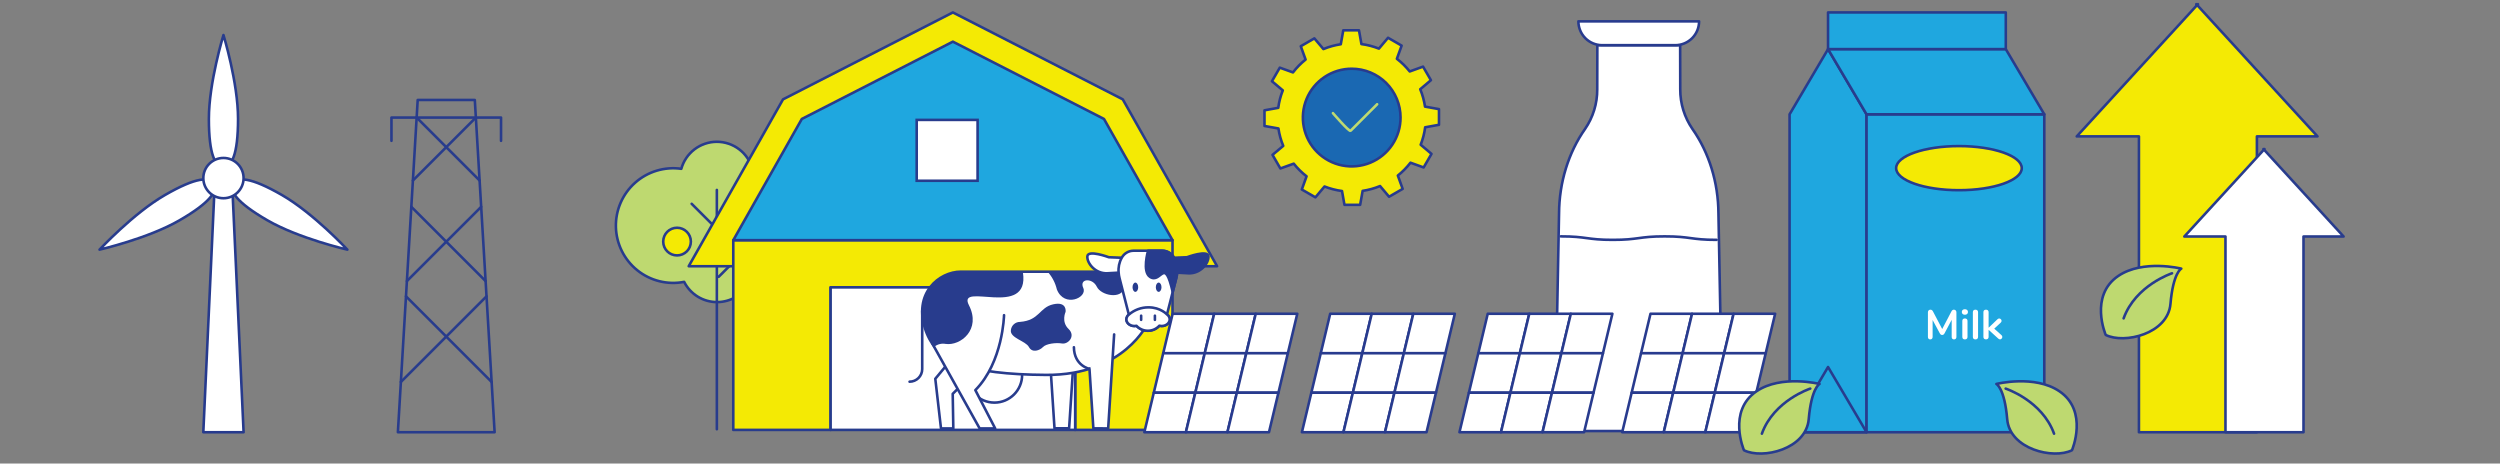 <svg width="1920" height="356" viewBox="0 0 1920 356" fill="none" xmlns="http://www.w3.org/2000/svg">
<rect x="0" y="0" width="1920" height="356" fill="#808080" stroke="none"/>
<g clip-path="url(#clip0_301_3011)">
<mask id="mask0_301_3011" style="mask-type:luminance" maskUnits="userSpaceOnUse" x="0" y="-95" width="1920" height="500">
<path d="M1920 -95H0V405H1920V-95Z" fill="white"/>
</mask>
<g mask="url(#mask0_301_3011)">
<path d="M1779.83 104.749L1688 4.53V3.182L1687.38 3.856L1686.77 3.182V4.53L1594.93 104.754H1642.7V331.94H1733.3V104.749H1779.83Z" fill="#F4EA04" stroke="#283C8D" stroke-width="2" stroke-linecap="round" stroke-linejoin="round"/>
<path d="M1799.88 181.648L1739.13 115.348V114.456L1738.72 114.902L1738.31 114.456V115.348L1677.56 181.648H1709.16V331.94H1769.09V181.648H1799.88Z" fill="white" stroke="#283C8D" stroke-width="2" stroke-linecap="round" stroke-linejoin="round"/>
<path d="M379.866 331.94H305.571L307.871 293.355L311.798 227.581L312.498 215.871L315.898 158.827L317.108 138.627L319.983 90.278L320.789 76.797H364.65L365.456 90.278L368.331 138.627L369.541 158.827L372.941 215.871L373.641 227.581L377.568 293.355L379.866 331.94Z" stroke="#283C8D" stroke-width="2" stroke-linecap="round" stroke-linejoin="round"/>
<path d="M319.982 90.282L342.719 113.019L368.331 138.631" stroke="#283C8D" stroke-width="2" stroke-linecap="round" stroke-linejoin="round"/>
<path d="M317.107 138.63L342.719 113.018L365.456 90.281" stroke="#283C8D" stroke-width="2" stroke-linecap="round" stroke-linejoin="round"/>
<path d="M315.897 158.83L342.719 185.652L372.942 215.875" stroke="#283C8D" stroke-width="2" stroke-linecap="round" stroke-linejoin="round"/>
<path d="M369.54 158.83L342.717 185.648L312.494 215.871" stroke="#283C8D" stroke-width="2" stroke-linecap="round" stroke-linejoin="round"/>
<path d="M377.569 293.355L342.717 258.505L311.793 227.581" stroke="#283C8D" stroke-width="2" stroke-linecap="round" stroke-linejoin="round"/>
<path d="M307.868 293.355L342.719 258.504L373.643 227.58" stroke="#283C8D" stroke-width="2" stroke-linecap="round" stroke-linejoin="round"/>
<path d="M384.793 108.139V90.282H300.646V108.139" stroke="#283C8D" stroke-width="2" stroke-linecap="round" stroke-linejoin="round"/>
<path d="M187.079 331.94H156.148L165.124 136.779H178.102L187.079 331.94Z" fill="white" stroke="#263A8D" stroke-width="2" stroke-linecap="round" stroke-linejoin="round"/>
<path d="M182.817 91.3C182.817 119.262 177.802 128.153 171.617 128.153C165.432 128.153 160.417 119.262 160.417 91.3C160.417 63.338 171.617 26.9 171.617 26.9C171.617 26.9 182.817 63.339 182.817 91.3Z" fill="white" stroke="#283C8D" stroke-width="2" stroke-linecap="round" stroke-linejoin="round"/>
<path d="M126.626 149.82C150.841 135.839 161.049 135.736 164.142 141.093C167.235 146.45 162.042 155.239 137.827 169.22C113.612 183.201 76.452 191.72 76.452 191.72C76.452 191.72 102.411 163.8 126.626 149.82Z" fill="white" stroke="#283C8D" stroke-width="2" stroke-linecap="round" stroke-linejoin="round"/>
<path d="M205.399 169.22C181.184 155.239 175.991 146.45 179.084 141.093C182.177 135.736 192.384 135.839 216.6 149.82C240.816 163.801 266.775 191.72 266.775 191.72C266.775 191.72 229.617 183.2 205.399 169.22Z" fill="white" stroke="#283C8D" stroke-width="2" stroke-linecap="round" stroke-linejoin="round"/>
<path d="M171.613 152.244C180.154 152.244 187.078 145.32 187.078 136.779C187.078 128.238 180.154 121.314 171.613 121.314C163.072 121.314 156.148 128.238 156.148 136.779C156.148 145.32 163.072 152.244 171.613 152.244Z" fill="white" stroke="#283C8D" stroke-width="2" stroke-linecap="round" stroke-linejoin="round"/>
<path d="M610.478 157.664C610.507 153.571 609.643 149.52 607.947 145.794C606.251 142.069 603.764 138.758 600.658 136.091C597.552 133.425 593.902 131.468 589.962 130.356C586.023 129.244 581.888 129.003 577.847 129.652C576.19 123.683 572.624 118.421 567.692 114.671C562.761 110.922 556.737 108.892 550.542 108.892C544.347 108.892 538.323 110.922 533.392 114.671C528.461 118.421 524.894 123.683 523.238 129.652C516.901 128.75 510.445 129.241 504.317 131.089C498.19 132.937 492.539 136.099 487.758 140.354C482.977 144.609 479.181 149.855 476.635 155.727C474.089 161.599 472.853 167.955 473.014 174.354C473.175 180.752 474.729 187.038 477.567 192.774C480.406 198.51 484.461 203.559 489.449 207.568C494.438 211.578 500.241 214.451 506.454 215.989C512.666 217.526 519.14 217.692 525.423 216.472C527.784 221.141 531.392 225.064 535.847 227.808C540.302 230.551 545.43 232.007 550.662 232.015C555.894 232.022 561.026 230.581 565.488 227.851C569.951 225.12 573.571 221.207 575.946 216.545C593.342 201.022 605.422 180.425 610.478 157.664Z" fill="#BED970" stroke="#283C8D" stroke-width="2" stroke-linecap="round" stroke-linejoin="round"/>
<path d="M550.543 329.645V145.869ZM531.207 156.523L549.607 174.923ZM573.063 191.473L551.963 212.573Z" fill="white"/>
<path d="M550.543 329.645V145.869M531.207 156.523L549.607 174.923M573.063 191.473L551.963 212.573" stroke="#283C8D" stroke-width="2" stroke-linecap="round" stroke-linejoin="round"/>
<path d="M519.964 196.156C525.828 196.156 530.583 191.402 530.583 185.537C530.583 179.672 525.828 174.918 519.964 174.918C514.099 174.918 509.345 179.672 509.345 185.537C509.345 191.402 514.099 196.156 519.964 196.156Z" fill="#F4EA04" stroke="#283C8D" stroke-width="2" stroke-linecap="round" stroke-linejoin="round"/>
<path d="M577.43 170.231C583.294 170.231 588.049 165.477 588.049 159.612C588.049 153.747 583.294 148.993 577.43 148.993C571.565 148.993 566.811 153.747 566.811 159.612C566.811 165.477 571.565 170.231 577.43 170.231Z" fill="#F4EA04" stroke="#283C8D" stroke-width="2" stroke-linecap="round" stroke-linejoin="round"/>
<path d="M528.929 204.444L601.359 76.308L731.805 9.56L862.291 76.308L934.723 204.444H528.929Z" fill="#F4EA04" stroke="#283C8D" stroke-width="2" stroke-linecap="round" stroke-linejoin="round"/>
<path d="M900.489 184.471V330.183H825.731V220.683H637.917V330.183H563.16V184.471H900.489Z" fill="#F4EA04" stroke="#283C8D" stroke-width="2" stroke-linecap="round" stroke-linejoin="round"/>
<path d="M900.489 184.471H563.16L615.794 91.358L731.807 31.996L847.855 91.358L900.489 184.471Z" fill="#1FA7DF" stroke="#283C8D" stroke-width="2" stroke-linecap="round" stroke-linejoin="round"/>
<path d="M825.731 220.688H637.919V330.183H825.731V220.688Z" fill="white" stroke="#273C8D" stroke-width="2" stroke-linecap="round" stroke-linejoin="round"/>
<path d="M704.022 92.074H750.796V138.848H704.022V92.074Z" fill="white" stroke="#283C8D" stroke-width="2" stroke-linecap="round"/>
<path d="M1374.39 87.802V331.94H1433.51V87.802L1403.94 37.724L1374.39 87.802Z" fill="#1FA7DF" stroke="#283C8D" stroke-width="2" stroke-linecap="round" stroke-linejoin="round"/>
<path d="M1570.01 87.802H1433.51V331.94H1570.01V87.802Z" fill="#1FA7DF" stroke="#283C8D" stroke-width="2" stroke-linecap="round" stroke-linejoin="round"/>
<path d="M1403.93 37.725L1433.51 87.803H1570.02L1540.44 37.725H1403.93Z" fill="#1FA7DF" stroke="#283C8D" stroke-width="2" stroke-linecap="round" stroke-linejoin="round"/>
<path d="M1540.44 9.56H1403.93V37.725H1540.44V9.56Z" fill="#1FA7DF" stroke="#283C8D" stroke-width="2" stroke-linecap="round" stroke-linejoin="round"/>
<path d="M1433.51 331.94L1403.94 281.862L1374.39 331.94H1433.51Z" fill="#1FA7DF" stroke="#283C8D" stroke-width="2" stroke-linecap="round" stroke-linejoin="round"/>
<path d="M1319.76 163.93L1322.56 310.73C1322.61 313.361 1322.13 315.976 1321.17 318.423C1320.2 320.871 1318.76 323.103 1316.92 324.992C1315.09 326.88 1312.9 328.387 1310.48 329.426C1308.07 330.466 1305.47 331.016 1302.84 331.047H1214.27C1211.64 331.016 1209.04 330.466 1206.62 329.427C1204.2 328.388 1202.01 326.881 1200.18 324.992C1198.35 323.104 1196.91 320.872 1195.94 318.424C1194.97 315.976 1194.5 313.361 1194.55 310.73L1197.35 163.93C1197.46 140.154 1204.54 117.202 1217.35 98.991C1223.47 90.073 1226.72 79.499 1226.68 68.682L1226.76 34.713H1290.35L1290.43 68.682C1290.39 79.499 1293.64 90.073 1299.76 98.991C1312.57 117.198 1319.65 140.15 1319.76 163.93Z" fill="white" stroke="#283B8E" stroke-width="2" stroke-linecap="round" stroke-linejoin="round"/>
<path d="M1318.35 184.215C1298.41 184.215 1298.41 181.536 1278.47 181.536C1258.54 181.536 1258.54 184.215 1238.6 184.215C1218.66 184.215 1218.66 181.536 1198.72 181.536" fill="white"/>
<path d="M1318.35 184.215C1298.41 184.215 1298.41 181.536 1278.47 181.536C1258.54 181.536 1258.54 184.215 1238.6 184.215C1218.66 184.215 1218.66 181.536 1198.72 181.536" stroke="#283B8E" stroke-width="2" stroke-linecap="round" stroke-linejoin="round"/>
<path d="M1212.2 16.401C1212.2 18.805 1212.68 21.186 1213.6 23.407C1214.52 25.629 1215.86 27.647 1217.56 29.347C1219.26 31.047 1221.28 32.396 1223.5 33.316C1225.72 34.236 1228.11 34.709 1230.51 34.709H1286.59C1289 34.709 1291.38 34.236 1293.6 33.316C1295.82 32.396 1297.84 31.047 1299.54 29.347C1301.24 27.647 1302.59 25.629 1303.51 23.407C1304.43 21.186 1304.9 18.805 1304.9 16.401H1212.2Z" fill="white" stroke="#283B8E" stroke-width="2" stroke-linecap="round" stroke-linejoin="round"/>
<path d="M1142.58 240.966H1174.49L1167.25 271.291H1135.34L1142.58 240.966Z" fill="white" stroke="#283B8E" stroke-width="2" stroke-linecap="round" stroke-linejoin="round"/>
<path d="M1174.49 240.966H1206.4L1199.16 271.291H1167.25L1174.49 240.966Z" fill="white" stroke="#283B8E" stroke-width="2" stroke-linecap="round" stroke-linejoin="round"/>
<path d="M1206.4 240.966H1238.31L1231.07 271.291H1199.16L1206.4 240.966Z" fill="white" stroke="#283B8E" stroke-width="2" stroke-linecap="round" stroke-linejoin="round"/>
<path d="M1135.34 271.291H1167.25L1160.01 301.616H1128.1L1135.34 271.291Z" fill="white" stroke="#283B8E" stroke-width="2" stroke-linecap="round" stroke-linejoin="round"/>
<path d="M1167.25 271.291H1199.16L1191.92 301.616H1160.01L1167.25 271.291Z" fill="white" stroke="#283B8E" stroke-width="2" stroke-linecap="round" stroke-linejoin="round"/>
<path d="M1199.16 271.291H1231.07L1223.82 301.616H1191.92L1199.16 271.291Z" fill="white" stroke="#283B8E" stroke-width="2" stroke-linecap="round" stroke-linejoin="round"/>
<path d="M1128.1 301.616H1160.01L1152.77 331.941H1120.86L1128.1 301.616Z" fill="white" stroke="#283B8E" stroke-width="2" stroke-linecap="round" stroke-linejoin="round"/>
<path d="M1160.01 301.616H1191.92L1184.67 331.941H1152.77L1160.01 301.616Z" fill="white" stroke="#283B8E" stroke-width="2" stroke-linecap="round" stroke-linejoin="round"/>
<path d="M1191.92 301.616H1223.83L1216.58 331.941H1184.67L1191.92 301.616Z" fill="white" stroke="#283B8E" stroke-width="2" stroke-linecap="round" stroke-linejoin="round"/>
<path d="M1267.58 240.966H1299.49L1292.25 271.291H1260.34L1267.58 240.966Z" fill="white" stroke="#283B8E" stroke-width="2" stroke-linecap="round" stroke-linejoin="round"/>
<path d="M1299.49 240.966H1331.4L1324.16 271.291H1292.25L1299.49 240.966Z" fill="white" stroke="#283B8E" stroke-width="2" stroke-linecap="round" stroke-linejoin="round"/>
<path d="M1331.4 240.966H1363.31L1356.07 271.291H1324.16L1331.4 240.966Z" fill="white" stroke="#283B8E" stroke-width="2" stroke-linecap="round" stroke-linejoin="round"/>
<path d="M1260.34 271.291H1292.25L1285.01 301.616H1253.1L1260.34 271.291Z" fill="white" stroke="#283B8E" stroke-width="2" stroke-linecap="round" stroke-linejoin="round"/>
<path d="M1292.25 271.291H1324.16L1316.92 301.616H1285.01L1292.25 271.291Z" fill="white" stroke="#283B8E" stroke-width="2" stroke-linecap="round" stroke-linejoin="round"/>
<path d="M1324.16 271.291H1356.07L1348.82 301.616H1316.92L1324.16 271.291Z" fill="white" stroke="#283B8E" stroke-width="2" stroke-linecap="round" stroke-linejoin="round"/>
<path d="M1253.1 301.616H1285.01L1277.77 331.941H1245.86L1253.1 301.616Z" fill="white" stroke="#283B8E" stroke-width="2" stroke-linecap="round" stroke-linejoin="round"/>
<path d="M1285.01 301.616H1316.92L1309.67 331.941H1277.77L1285.01 301.616Z" fill="white" stroke="#283B8E" stroke-width="2" stroke-linecap="round" stroke-linejoin="round"/>
<path d="M1316.92 301.616H1348.83L1341.58 331.941H1309.67L1316.92 301.616Z" fill="white" stroke="#283B8E" stroke-width="2" stroke-linecap="round" stroke-linejoin="round"/>
<path d="M1021.58 240.966H1053.49L1046.25 271.291H1014.34L1021.58 240.966Z" fill="white" stroke="#283B8E" stroke-width="2" stroke-linecap="round" stroke-linejoin="round"/>
<path d="M1053.49 240.966H1085.4L1078.16 271.291H1046.25L1053.49 240.966Z" fill="white" stroke="#283B8E" stroke-width="2" stroke-linecap="round" stroke-linejoin="round"/>
<path d="M1085.4 240.966H1117.31L1110.07 271.291H1078.16L1085.4 240.966Z" fill="white" stroke="#283B8E" stroke-width="2" stroke-linecap="round" stroke-linejoin="round"/>
<path d="M1014.34 271.291H1046.25L1039.01 301.616H1007.1L1014.34 271.291Z" fill="white" stroke="#283B8E" stroke-width="2" stroke-linecap="round" stroke-linejoin="round"/>
<path d="M1046.25 271.291H1078.16L1070.92 301.616H1039.01L1046.25 271.291Z" fill="white" stroke="#283B8E" stroke-width="2" stroke-linecap="round" stroke-linejoin="round"/>
<path d="M1078.16 271.291H1110.07L1102.82 301.616H1070.92L1078.16 271.291Z" fill="white" stroke="#283B8E" stroke-width="2" stroke-linecap="round" stroke-linejoin="round"/>
<path d="M1007.1 301.616H1039.01L1031.77 331.941H999.857L1007.1 301.616Z" fill="white" stroke="#283B8E" stroke-width="2" stroke-linecap="round" stroke-linejoin="round"/>
<path d="M1039.01 301.616H1070.92L1063.67 331.941H1031.77L1039.01 301.616Z" fill="white" stroke="#283B8E" stroke-width="2" stroke-linecap="round" stroke-linejoin="round"/>
<path d="M1070.92 301.616H1102.83L1095.58 331.941H1063.67L1070.92 301.616Z" fill="white" stroke="#283B8E" stroke-width="2" stroke-linecap="round" stroke-linejoin="round"/>
<path d="M900.582 240.966H932.491L925.249 271.291H893.34L900.582 240.966Z" fill="white" stroke="#283B8E" stroke-width="2" stroke-linecap="round" stroke-linejoin="round"/>
<path d="M932.491 240.966H964.4L957.158 271.291H925.249L932.491 240.966Z" fill="white" stroke="#283B8E" stroke-width="2" stroke-linecap="round" stroke-linejoin="round"/>
<path d="M964.4 240.966H996.309L989.067 271.291H957.158L964.4 240.966Z" fill="white" stroke="#283B8E" stroke-width="2" stroke-linecap="round" stroke-linejoin="round"/>
<path d="M893.34 271.291H925.249L918.007 301.616H886.098L893.34 271.291Z" fill="white" stroke="#283B8E" stroke-width="2" stroke-linecap="round" stroke-linejoin="round"/>
<path d="M925.249 271.291H957.158L949.916 301.616H918.007L925.249 271.291Z" fill="white" stroke="#283B8E" stroke-width="2" stroke-linecap="round" stroke-linejoin="round"/>
<path d="M957.158 271.291H989.067L981.825 301.616H949.917L957.158 271.291Z" fill="white" stroke="#283B8E" stroke-width="2" stroke-linecap="round" stroke-linejoin="round"/>
<path d="M886.099 301.616H918.008L910.766 331.941H878.857L886.099 301.616Z" fill="white" stroke="#283B8E" stroke-width="2" stroke-linecap="round" stroke-linejoin="round"/>
<path d="M918.008 301.616H949.917L942.675 331.941H910.766L918.008 301.616Z" fill="white" stroke="#283B8E" stroke-width="2" stroke-linecap="round" stroke-linejoin="round"/>
<path d="M949.917 301.616H981.826L974.584 331.941H942.675L949.917 301.616Z" fill="white" stroke="#283B8E" stroke-width="2" stroke-linecap="round" stroke-linejoin="round"/>
<path d="M1591.27 345.796C1591.27 345.796 1604.16 315.754 1581.59 300.478C1562.53 287.578 1533.22 294.878 1533.22 294.878C1533.22 294.878 1539.5 297.947 1541.53 321.939C1543.49 345.018 1577.01 352.925 1591.27 345.796Z" fill="#BED970" stroke="#273C8E" stroke-width="2" stroke-linecap="round" stroke-linejoin="round"/>
<path d="M1540.35 298.442C1540.35 298.442 1568.35 307.607 1577.52 333.066Z" fill="#BED970"/>
<path d="M1540.35 298.442C1540.35 298.442 1568.35 307.607 1577.52 333.066" stroke="#273C8E" stroke-width="2" stroke-linecap="round" stroke-linejoin="round"/>
<path d="M1617.19 257.23C1617.19 257.23 1604.29 227.188 1626.86 211.913C1645.92 199.013 1675.23 206.313 1675.23 206.313C1675.23 206.313 1668.96 209.381 1666.92 233.374C1664.96 256.457 1631.44 264.364 1617.19 257.23Z" fill="#BED970" stroke="#273C8E" stroke-width="2" stroke-linecap="round" stroke-linejoin="round"/>
<path d="M1668.11 209.881C1668.11 209.881 1640.1 219.047 1630.94 244.506Z" fill="#BED970"/>
<path d="M1668.11 209.881C1668.11 209.881 1640.1 219.047 1630.94 244.506" stroke="#273C8E" stroke-width="2" stroke-linecap="round" stroke-linejoin="round"/>
<path d="M1339.37 345.796C1339.37 345.796 1326.47 315.754 1349.04 300.478C1368.1 287.578 1397.41 294.878 1397.41 294.878C1397.41 294.878 1391.14 297.947 1389.1 321.939C1387.14 345.018 1353.62 352.925 1339.37 345.796Z" fill="#BED970" stroke="#273C8E" stroke-width="2" stroke-linecap="round" stroke-linejoin="round"/>
<path d="M1390.29 298.442C1390.29 298.442 1362.28 307.607 1353.12 333.066Z" fill="#BED970"/>
<path d="M1390.29 298.442C1390.29 298.442 1362.28 307.607 1353.12 333.066" stroke="#273C8E" stroke-width="2" stroke-linecap="round" stroke-linejoin="round"/>
<path d="M1105.14 95.843V83.814L1094.41 81.878C1093.73 77.294 1092.5 72.809 1090.73 68.526L1098.94 61.592L1092.91 51.18L1082.67 54.88C1079.78 51.255 1076.47 47.989 1072.8 45.154L1076.45 35.035L1066.01 29.008L1059.01 37.338C1054.69 35.625 1050.18 34.456 1045.58 33.859L1043.69 23.275H1031.64L1029.73 33.982C1025.14 34.665 1020.66 35.908 1016.38 37.682L1009.44 29.475L999.004 35.502L1002.7 45.743C999.081 48.627 995.824 51.943 993.004 55.616L982.885 51.966L976.858 62.378L985.188 69.41C983.475 73.715 982.306 78.216 981.709 82.81L971.125 84.721V96.751L981.832 98.662C982.503 103.258 983.746 107.752 985.532 112.039L977.3 118.948L983.327 129.385L993.593 125.685C996.474 129.311 999.781 132.576 1003.44 135.412L999.791 145.531L1010.23 151.558L1017.23 143.228C1021.55 144.927 1026.06 146.095 1030.66 146.706L1032.55 157.291H1044.6L1046.51 146.584C1051.11 145.898 1055.6 144.656 1059.89 142.884L1066.8 151.092L1077.24 145.065L1073.54 134.824C1077.16 131.94 1080.42 128.624 1083.24 124.95L1093.35 128.601L1099.38 118.188L1091.08 111.157C1092.77 106.847 1093.93 102.347 1094.53 97.757L1105.14 95.843Z" fill="#F4EA04" stroke="#283B8E" stroke-width="2" stroke-linecap="round" stroke-linejoin="round"/>
<path d="M1075.61 90.272C1075.61 97.69 1073.42 104.943 1069.3 111.113C1065.18 117.283 1059.32 122.092 1052.47 124.933C1045.61 127.773 1038.07 128.518 1030.8 127.071C1023.52 125.625 1016.84 122.053 1011.59 116.808C1006.35 111.562 1002.77 104.878 1001.33 97.602C999.881 90.326 1000.63 82.785 1003.47 75.932C1006.31 69.079 1011.12 63.222 1017.29 59.103C1023.46 54.984 1030.71 52.787 1038.13 52.791C1043.05 52.79 1047.92 53.758 1052.47 55.642C1057.02 57.525 1061.15 60.285 1064.63 63.766C1068.11 67.247 1070.87 71.379 1072.76 75.927C1074.64 80.475 1075.61 85.35 1075.61 90.272Z" fill="#1A68B2" stroke="#283B8E" stroke-width="2" stroke-linecap="round" stroke-linejoin="round"/>
<path d="M1023.7 86.901C1023.7 86.901 1036.25 101.449 1037.25 100.446L1057.63 80.068" stroke="#BED970" stroke-width="2" stroke-linecap="round" stroke-linejoin="round"/>
<path d="M763.727 309.205C775.475 309.205 784.999 299.681 784.999 287.933C784.999 276.185 775.475 266.661 763.727 266.661C751.979 266.661 742.455 276.185 742.455 287.933C742.455 299.681 751.979 309.205 763.727 309.205Z" fill="white" stroke="#283C8D" stroke-width="2" stroke-linecap="round" stroke-linejoin="round"/>
<path d="M825.817 256.845L821.079 328.952H809.859L806.868 283.289C806.868 283.289 795.137 280.956 794.912 266.697" fill="white"/>
<path d="M825.817 256.845L821.079 328.952H809.859L806.868 283.289C806.868 283.289 795.137 280.956 794.912 266.697" stroke="#283C8D" stroke-width="2" stroke-linecap="round" stroke-linejoin="round"/>
<path d="M881.573 208.647V247.959C881.573 247.959 863.627 288.326 803.297 287.93C742.967 287.534 719.397 277.579 710.997 254.03C700.692 225.139 721.46 208.65 737.879 208.65L881.573 208.647Z" fill="white" stroke="#283C8D" stroke-width="2" stroke-linecap="round" stroke-linejoin="round"/>
<path d="M870.864 228.607C867.264 231.151 863.264 221.418 863.264 221.418C861.147 229.887 845.703 227.13 842.322 220.154C838.941 213.178 828.583 213.818 831.964 221.205C835.345 228.592 817.373 236.649 811.664 222.271C810.475 217.2 808.017 212.514 804.521 208.654H870.213C870.489 208.919 870.711 209.234 870.868 209.583C871.503 211.914 874.458 226.079 870.864 228.607Z" fill="#283C8D"/>
<path d="M863.966 198.055L851.591 197.562C851.591 197.562 835.408 191.522 835.079 196.905C834.748 202.312 841.392 210.398 850.547 209.88L863.966 209.122V198.055Z" fill="white" stroke="#283C8D" stroke-width="2" stroke-linecap="round" stroke-linejoin="round"/>
<path d="M904.037 209.401C903.941 210.835 903.712 212.258 903.352 213.65L900.64 224.266L896.24 241.493C896.863 241.915 897.377 242.479 897.739 243.138C898.102 243.797 898.304 244.533 898.327 245.285C898.327 248.103 895.555 250.385 892.127 250.385C891.541 250.38 890.958 250.303 890.391 250.156C889.274 251.37 887.917 252.341 886.407 253.007C884.897 253.673 883.266 254.019 881.616 254.024C879.966 254.03 878.332 253.695 876.817 253.04C875.303 252.385 873.94 251.423 872.814 250.217C872.312 250.318 871.803 250.375 871.291 250.385C867.864 250.385 865.077 248.1 865.077 245.285C865.096 244.577 865.274 243.882 865.598 243.251C865.922 242.621 866.384 242.072 866.95 241.645L859.807 213.645C859.446 212.253 859.217 210.831 859.121 209.396C858.717 205.429 859.547 201.435 861.497 197.957C862.382 196.325 863.691 194.961 865.286 194.009C866.881 193.058 868.703 192.553 870.56 192.55H892.599C894.455 192.557 896.276 193.063 897.87 194.014C899.464 194.965 900.774 196.327 901.662 197.957C903.607 201.438 904.436 205.433 904.037 209.401Z" fill="white" stroke="#283C8D" stroke-width="2" stroke-linecap="round" stroke-linejoin="round"/>
<path d="M731.686 274.736L718.304 290.906L722.681 329.046H732.143L731.685 302.476L744.161 290L731.686 274.736Z" fill="white" stroke="#283C8D" stroke-width="2" stroke-linecap="round" stroke-linejoin="round"/>
<path d="M771.101 242.068C771.101 242.068 770.323 278.104 749.064 299.622L764.3 329.046H752.374L715.88 263.586" fill="white"/>
<path d="M771.101 242.068C771.101 242.068 770.323 278.104 749.064 299.622L764.3 329.046H752.374L715.88 263.586" stroke="#283C8D" stroke-width="2" stroke-linecap="round" stroke-linejoin="round"/>
<path d="M783.302 247.222C781.603 247.228 779.964 247.852 778.691 248.977C777.418 250.102 776.598 251.652 776.383 253.337C775.257 259.612 787.646 261.703 790.221 266.53C792.796 271.357 798.587 269.105 801.001 266.53C803.415 263.955 810.977 262.991 815.643 263.795C820.309 264.599 826.423 258.154 820.631 252.608C814.839 247.062 818.378 239.499 818.378 239.499C818.378 239.499 819.665 231.293 808.885 233.707C798.105 236.121 798.427 246.096 783.302 247.222Z" fill="#283C8D"/>
<path d="M836.709 283.289C836.709 283.289 824.979 280.956 824.753 266.697Z" fill="white"/>
<path d="M836.709 283.289C836.709 283.289 824.979 280.956 824.753 266.697" stroke="#283C8D" stroke-width="2" stroke-linecap="round" stroke-linejoin="round"/>
<path d="M836.709 283.289L839.7 328.952L851.076 329.047L855.657 256.847" fill="white"/>
<path d="M836.709 283.289L839.7 328.952L851.076 329.047L855.657 256.847" stroke="#283C8D" stroke-width="2" stroke-linecap="round" stroke-linejoin="round"/>
<path d="M708.26 238.57V283.43C708.26 286.005 707.237 288.475 705.416 290.296C703.595 292.117 701.125 293.14 698.55 293.14" stroke="#283C8D" stroke-width="2" stroke-linecap="round" stroke-linejoin="round"/>
<path d="M744.141 234.41C753.721 253.084 737.652 265.786 726.241 264.126C724.756 263.85 723.229 263.889 721.76 264.241C720.29 264.592 718.911 265.249 717.712 266.167C714.792 262.536 712.52 258.43 710.995 254.028C700.683 225.134 721.458 208.654 737.878 208.654H785.505C785.551 208.854 785.581 209.066 785.612 209.264C791.052 245.3 734.545 215.752 744.141 234.41Z" fill="#283C8D"/>
<path d="M928.072 196.911C928.392 202.318 921.751 210.391 912.597 209.873C909.197 209.673 906.276 209.523 904.037 209.401C903.942 210.835 903.712 212.258 903.352 213.65L900.64 224.266C894.259 196.256 891.84 218.235 883.262 212.675C877.047 208.624 881.708 192.707 881.708 192.707L881.754 192.555H892.598C894.454 192.563 896.275 193.068 897.869 194.019C899.463 194.97 900.773 196.332 901.661 197.962L911.561 197.562C911.561 197.562 927.737 191.519 928.072 196.911Z" fill="#273C8E" stroke="#283C8D" stroke-width="2" stroke-linecap="round" stroke-linejoin="round"/>
<path d="M871.961 224.157C873.164 224.157 874.14 222.559 874.14 220.588C874.14 218.617 873.164 217.019 871.961 217.019C870.758 217.019 869.782 218.617 869.782 220.588C869.782 222.559 870.758 224.157 871.961 224.157Z" fill="#273C8E"/>
<path d="M889.849 224.157C891.052 224.157 892.028 222.559 892.028 220.588C892.028 218.617 891.052 217.019 889.849 217.019C888.645 217.019 887.67 218.617 887.67 220.588C887.67 222.559 888.645 224.157 889.849 224.157Z" fill="#273C8E"/>
<path d="M898.325 245.285C898.325 248.103 895.553 250.385 892.125 250.385C891.539 250.38 890.956 250.303 890.389 250.156C889.272 251.37 887.915 252.341 886.405 253.007C884.895 253.672 883.264 254.018 881.614 254.024C879.964 254.03 878.33 253.695 876.815 253.04C875.301 252.385 873.938 251.423 872.812 250.217C872.31 250.318 871.801 250.374 871.289 250.385C867.862 250.385 865.075 248.1 865.075 245.285C865.094 244.577 865.272 243.881 865.596 243.251C865.92 242.621 866.382 242.072 866.948 241.645C871.145 237.991 876.535 235.999 882.1 236.045C891.336 236.045 896.237 241.495 896.237 241.495C896.86 241.917 897.374 242.48 897.737 243.139C898.1 243.798 898.301 244.533 898.325 245.285Z" fill="white" stroke="#283C8D" stroke-width="2" stroke-linecap="round" stroke-linejoin="round"/>
<path d="M876.398 242.459V245.635" stroke="#283C8D" stroke-width="2" stroke-linecap="round" stroke-linejoin="round"/>
<path d="M886.963 242.459V245.635" stroke="#283C8D" stroke-width="2" stroke-linecap="round" stroke-linejoin="round"/>
<path d="M1500.55 237.829C1501.15 237.829 1501.63 238.021 1501.99 238.404C1502.35 238.765 1502.53 239.255 1502.53 239.872V258.762C1502.53 259.357 1502.36 259.825 1502.02 260.166C1501.68 260.506 1501.23 260.676 1500.68 260.676C1500.13 260.676 1499.69 260.506 1499.37 260.166C1499.05 259.825 1498.89 259.357 1498.89 258.762V245.615L1493.47 255.89C1493.22 256.358 1492.94 256.709 1492.64 256.943C1492.34 257.156 1491.99 257.262 1491.59 257.262C1491.18 257.262 1490.83 257.156 1490.53 256.943C1490.24 256.73 1489.96 256.379 1489.71 255.89L1484.25 245.775V258.762C1484.25 259.336 1484.08 259.804 1483.74 260.166C1483.42 260.506 1482.98 260.676 1482.43 260.676C1481.88 260.676 1481.44 260.506 1481.12 260.166C1480.8 259.825 1480.64 259.357 1480.64 258.762V239.872C1480.64 239.255 1480.81 238.765 1481.15 238.404C1481.52 238.021 1481.99 237.829 1482.59 237.829C1483.42 237.829 1484.07 238.287 1484.54 239.202L1491.62 252.699L1498.67 239.202C1499.14 238.287 1499.77 237.829 1500.55 237.829ZM1509.04 260.676C1508.46 260.676 1507.98 260.517 1507.6 260.198C1507.24 259.857 1507.06 259.379 1507.06 258.762V246.445C1507.06 245.828 1507.24 245.36 1507.6 245.041C1507.98 244.722 1508.46 244.562 1509.04 244.562C1509.61 244.562 1510.09 244.722 1510.47 245.041C1510.86 245.36 1511.05 245.828 1511.05 246.445V258.762C1511.05 259.379 1510.86 259.857 1510.47 260.198C1510.09 260.517 1509.61 260.676 1509.04 260.676ZM1509.04 241.722C1508.31 241.722 1507.74 241.531 1507.31 241.148C1506.89 240.744 1506.67 240.223 1506.67 239.584C1506.67 238.946 1506.89 238.436 1507.31 238.053C1507.74 237.67 1508.31 237.478 1509.04 237.478C1509.74 237.478 1510.3 237.67 1510.73 238.053C1511.17 238.436 1511.4 238.946 1511.4 239.584C1511.4 240.223 1511.18 240.744 1510.76 241.148C1510.33 241.531 1509.76 241.722 1509.04 241.722ZM1517.14 260.676C1516.56 260.676 1516.09 260.517 1515.7 260.198C1515.34 259.857 1515.16 259.379 1515.16 258.762V239.712C1515.16 239.095 1515.34 238.627 1515.7 238.308C1516.09 237.989 1516.56 237.829 1517.14 237.829C1517.71 237.829 1518.19 237.989 1518.57 238.308C1518.96 238.627 1519.15 239.095 1519.15 239.712V258.762C1519.15 259.379 1518.96 259.857 1518.57 260.198C1518.19 260.517 1517.71 260.676 1517.14 260.676ZM1537.14 257.39C1537.57 257.794 1537.78 258.251 1537.78 258.762C1537.78 259.251 1537.6 259.687 1537.24 260.07C1536.9 260.453 1536.49 260.644 1536.03 260.644C1535.56 260.644 1535.12 260.453 1534.72 260.07L1527.25 253.305V258.762C1527.25 259.379 1527.06 259.847 1526.68 260.166C1526.29 260.485 1525.81 260.644 1525.24 260.644C1524.67 260.644 1524.19 260.485 1523.8 260.166C1523.44 259.847 1523.26 259.379 1523.26 258.762V239.712C1523.26 239.095 1523.44 238.627 1523.8 238.308C1524.19 237.989 1524.67 237.829 1525.24 237.829C1525.81 237.829 1526.29 237.989 1526.68 238.308C1527.06 238.627 1527.25 239.095 1527.25 239.712V251.71L1534.08 245.169C1534.46 244.786 1534.9 244.594 1535.39 244.594C1535.88 244.594 1536.3 244.775 1536.66 245.137C1537.03 245.498 1537.21 245.924 1537.21 246.413C1537.21 246.902 1537 247.349 1536.6 247.753L1531.59 252.412L1537.14 257.39Z" fill="white"/>
<path d="M1504.48 146.074C1531.12 146.074 1552.71 138.489 1552.71 129.132C1552.71 119.775 1531.12 112.19 1504.48 112.19C1477.84 112.19 1456.24 119.775 1456.24 129.132C1456.24 138.489 1477.84 146.074 1504.48 146.074Z" fill="#F4EA04" stroke="#283C8D" stroke-width="2" stroke-linecap="round" stroke-linejoin="round"/>
</g>
</g>
<defs>
<clipPath id="clip0_301_3011">
<rect width="1920" height="356" fill="white"/>
</clipPath>
</defs>
</svg>
